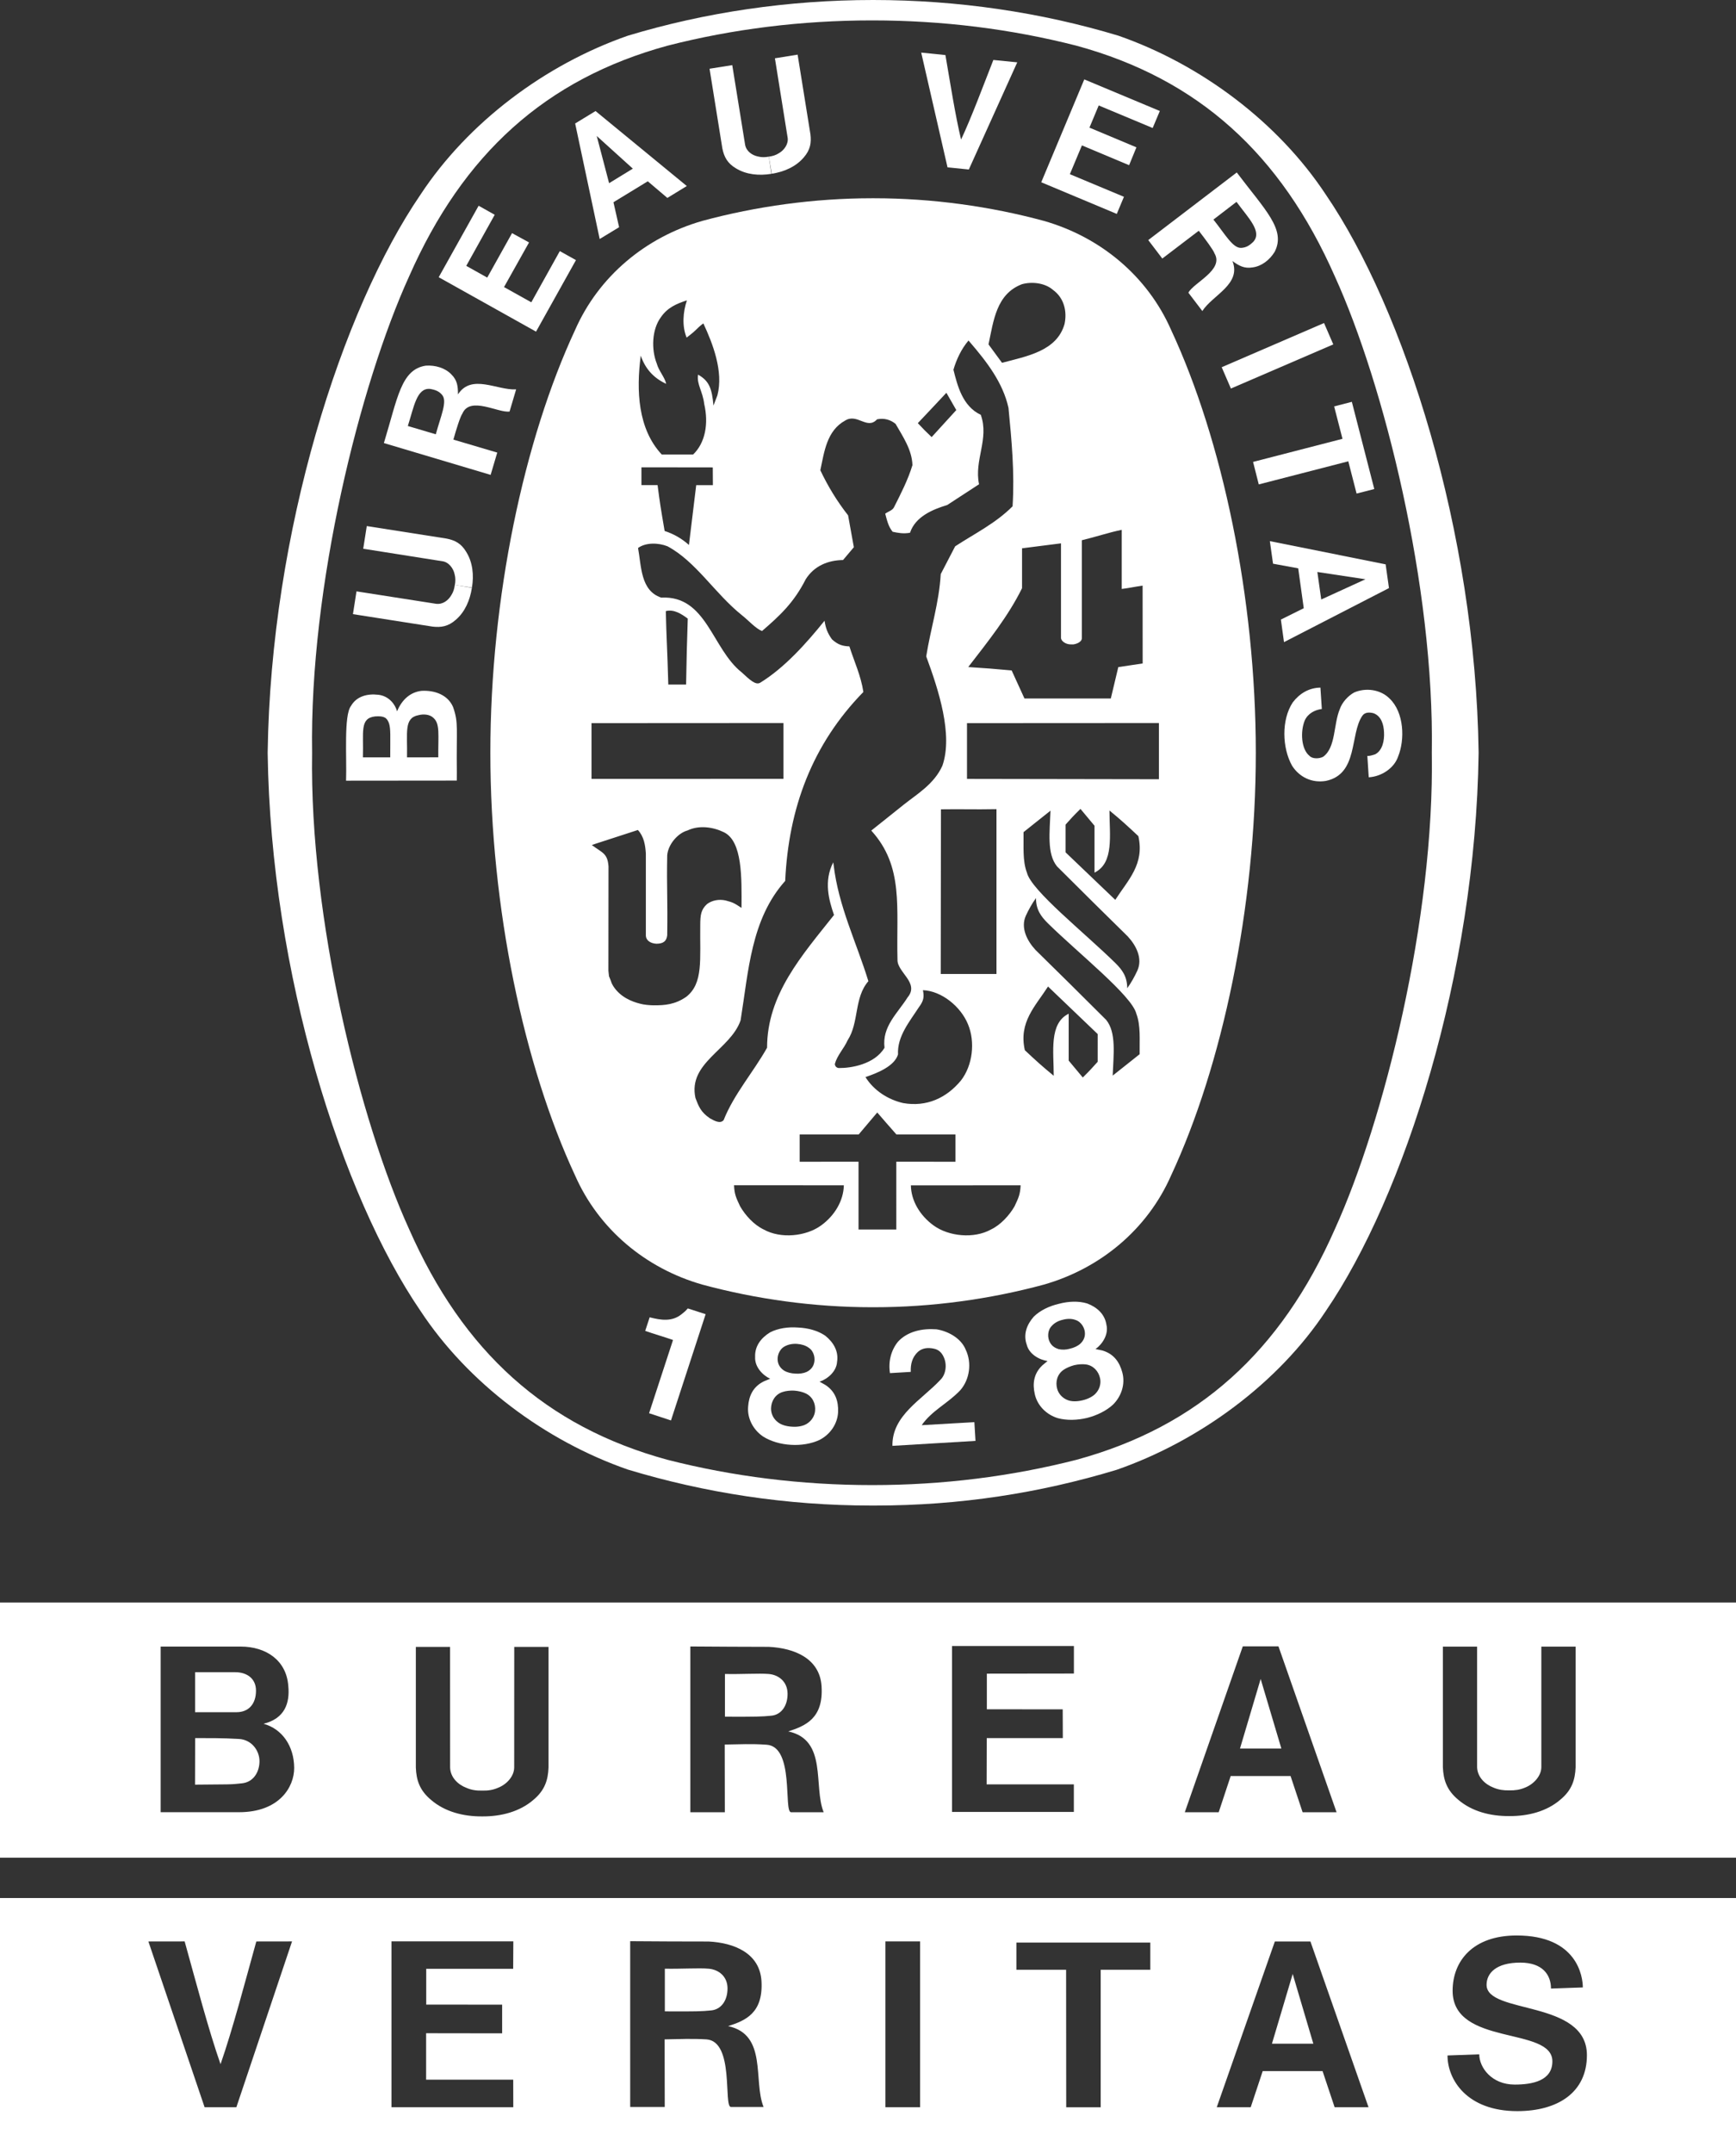 <?xml version="1.0" encoding="utf-8"?>
<!-- Generator: Adobe Illustrator 16.0.0, SVG Export Plug-In . SVG Version: 6.00 Build 0)  -->
<!DOCTYPE svg PUBLIC "-//W3C//DTD SVG 1.1//EN" "http://www.w3.org/Graphics/SVG/1.1/DTD/svg11.dtd">
<svg version="1.1" id="Layer_1" xmlns="http://www.w3.org/2000/svg" xmlns:xlink="http://www.w3.org/1999/xlink" x="0px" y="0px"
	 width="32.266px" height="40px" viewBox="0 0 32.266 40" enable-background="new 0 0 32.266 40" xml:space="preserve">
<rect x="0" y="0" width="32.266" height="40" fill="#333333" stroke="none"/>
<g>
	<path fill-rule="evenodd" clip-rule="evenodd" fill="#FFFFFF" d="M11.67,0.663C11.724,0.645,11.616,0.681,11.67,0.663L11.67,0.663z
		"/>
	<path fill-rule="evenodd" clip-rule="evenodd" fill="#FFFFFF" d="M11.67,0.663C11.68,0.66,11.661,0.667,11.67,0.663L11.67,0.663z"
		/>
	<path fill-rule="evenodd" clip-rule="evenodd" fill="#FFFFFF" d="M24.642,3.615c-0.884-1.339-2.313-2.415-3.855-2.952
		C19.353,0.23,17.802,0,16.228,0c-1.574,0-3.125,0.23-4.558,0.663C10.128,1.2,8.699,2.275,7.816,3.615
		C6.356,5.749,5.033,9.872,4.975,13.979v0.012c0.058,4.105,1.381,8.23,2.841,10.363c0.883,1.339,2.312,2.411,3.854,2.947
		c1.433,0.433,2.95,0.668,4.525,0.668h0.033h0.034c1.575,0,3.059-0.23,4.493-0.664c1.541-0.536,3.004-1.612,3.888-2.951
		c1.458-2.133,2.783-6.257,2.839-10.363v-0.012C27.425,9.872,26.1,5.749,24.642,3.615z M24.812,22.83
		c-1.006,2.282-2.543,3.671-4.8,4.288c-1.215,0.311-2.491,0.471-3.802,0.471c-1.311,0-2.593-0.16-3.808-0.471
		c-2.258-0.617-3.795-2.006-4.8-4.288c-0.91-1.999-1.851-5.753-1.801-8.846c-0.05-3.093,0.891-6.846,1.801-8.845
		c1.005-2.282,2.542-3.671,4.8-4.289c1.215-0.312,2.498-0.471,3.808-0.471c1.311,0,2.586,0.16,3.802,0.471
		c2.257,0.617,3.794,2.007,4.8,4.289c0.909,1.999,1.851,5.752,1.8,8.845C26.663,17.077,25.72,20.831,24.812,22.83z"/>
	<path fill-rule="evenodd" clip-rule="evenodd" fill="#FFFFFF" d="M21.767,6.13C21.33,5.135,20.459,4.405,19.4,4.103
		c-0.995-0.269-2.074-0.42-3.155-0.42h-0.035c-1.08,0-2.159,0.151-3.154,0.42c-1.059,0.303-1.93,1.033-2.367,2.027
		c-0.95,2.038-1.575,4.972-1.575,7.854s0.625,5.816,1.575,7.854c0.438,0.994,1.308,1.726,2.367,2.027
		c0.995,0.269,2.074,0.42,3.154,0.42h0.035c1.081,0,2.16-0.151,3.155-0.42c1.059-0.302,1.929-1.033,2.366-2.027
		c0.95-2.038,1.575-4.972,1.575-7.854S22.717,8.168,21.767,6.13z M19.936,11.972c0.029,0.001,0.169-0.028,0.172-0.116v-1.82
		c0.25-0.059,0.502-0.145,0.741-0.193v1.098c0.142-0.017,0.213-0.036,0.388-0.062l0.001,1.446l-0.453,0.068l-0.139,0.583h-1.605
		l-0.238-0.521c-0.389-0.036-0.417-0.036-0.807-0.063c0.367-0.475,0.745-0.946,1-1.465v-0.741l0.724-0.092c0,0.622,0,1.093,0,1.754
		c0,0.062,0.089,0.123,0.179,0.123H19.936z M18.994,5.28c0.181-0.051,0.426-0.027,0.579,0.107c0.205,0.149,0.263,0.399,0.213,0.632
		c-0.142,0.505-0.705,0.599-1.162,0.721l-0.251-0.342C18.466,5.963,18.516,5.462,18.994,5.28z M17.59,7.297l0.184,0.321L17.316,8.12
		c-0.124-0.117-0.134-0.13-0.257-0.259C17.294,7.614,17.317,7.587,17.59,7.297z M11.909,6.61l0.001-0.002
		c0.082,0.24,0.234,0.412,0.472,0.523c-0.027-0.126-0.139-0.242-0.175-0.377c-0.103-0.26-0.093-0.632,0.076-0.86
		c0.122-0.18,0.294-0.253,0.484-0.314c-0.072,0.216-0.094,0.475-0.005,0.692c0.124-0.096,0.13-0.102,0.226-0.195
		c0.038-0.035,0.055-0.047,0.085-0.069c0.176,0.377,0.377,0.896,0.261,1.336l-0.073,0.19c-0.028-0.311-0.078-0.459-0.287-0.574
		c-0.027,0.182,0.088,0.31,0.115,0.546c0.085,0.365,0.018,0.725-0.207,0.938H12.3C11.856,7.97,11.824,7.256,11.909,6.61z
		 M13.25,9.013c-0.129,0-0.18,0-0.31,0l-0.135,1.111c-0.135-0.121-0.286-0.206-0.452-0.26c-0.08-0.471-0.086-0.507-0.131-0.852
		c-0.114,0-0.154,0-0.3,0V8.682c0.519-0.001,0.806,0.001,1.326,0.001L13.25,9.013z M10.994,13.434l3.568-0.002v1.037l-3.568,0.001
		V13.434z M12.375,11.353c0.149-0.04,0.292,0.053,0.408,0.139c-0.019,0.601-0.019,0.595-0.031,1.225h-0.331l-0.003-0.099
		C12.406,12.137,12.385,11.824,12.375,11.353z M12.151,18.676c-0.067,0-0.187-0.01-0.254-0.03c-0.153-0.038-0.371-0.123-0.501-0.33
		l-0.027-0.05l-0.022-0.062l-0.028-0.068l-0.011-0.103l0.002-1.938C11.291,15.851,11.2,15.847,11,15.699l0.071-0.025l0.785-0.255
		c0.112,0.121,0.138,0.278,0.148,0.438v1.515c-0.001,0.098,0.083,0.154,0.196,0.16c0.133,0,0.189-0.051,0.201-0.157
		c0.011-0.679-0.012-0.869,0-1.486c0.017-0.206,0.201-0.414,0.377-0.461c0.217-0.104,0.48-0.063,0.675,0.032
		c0.349,0.167,0.332,0.851,0.329,1.406c-0.138-0.09-0.159-0.102-0.296-0.138c-0.121-0.027-0.251-0.004-0.345,0.067
		c-0.113,0.103-0.125,0.205-0.126,0.385c-0.009,0.643,0.062,1.085-0.26,1.338C12.546,18.663,12.354,18.677,12.151,18.676z
		 M13.196,20.776c-0.17-0.114-0.211-0.223-0.27-0.378c-0.144-0.659,0.651-0.896,0.839-1.443c0.148-0.915,0.192-1.878,0.829-2.59
		c0.062-1.345,0.498-2.533,1.453-3.51c-0.045-0.301-0.17-0.565-0.26-0.847c-0.126-0.005-0.209-0.028-0.323-0.13
		c-0.083-0.116-0.116-0.203-0.139-0.346c-0.332,0.413-0.744,0.875-1.197,1.152c-0.084,0.047-0.19-0.052-0.341-0.192
		c-0.557-0.438-0.65-1.434-1.498-1.39c-0.385-0.129-0.367-0.583-0.43-0.922c0.144-0.104,0.375-0.099,0.546-0.032
		c0.53,0.282,0.882,0.879,1.381,1.278c0.135,0.107,0.254,0.247,0.377,0.297c0.327-0.282,0.591-0.524,0.812-0.961
		c0.155-0.247,0.411-0.354,0.694-0.358l0.201-0.238l-0.107-0.592c-0.207-0.264-0.376-0.542-0.516-0.838
		C15.32,8.396,15.365,8,15.71,7.812c0.224-0.139,0.408,0.18,0.591-0.022c0.136-0.028,0.252,0.009,0.345,0.085
		c0.14,0.243,0.305,0.485,0.313,0.767c-0.084,0.274-0.215,0.529-0.344,0.784c-0.03,0.058-0.108,0.076-0.162,0.117
		c0.031,0.116,0.06,0.246,0.139,0.336c0.104,0.022,0.2,0.04,0.322,0.018c0.099-0.3,0.422-0.434,0.691-0.515l0.592-0.386
		c-0.095-0.448,0.193-0.842,0.032-1.29c-0.338-0.158-0.434-0.541-0.508-0.838c0.055-0.188,0.146-0.385,0.28-0.542l0.02,0.023
		c0.323,0.375,0.62,0.761,0.723,1.228c0.058,0.596,0.116,1.206,0.076,1.829c-0.318,0.318-0.704,0.506-1.067,0.743l-0.268,0.516
		c-0.031,0.533-0.188,1.013-0.27,1.529c0.229,0.622,0.501,1.452,0.301,2.03c-0.154,0.344-0.478,0.532-0.716,0.722l-0.606,0.484
		c0.608,0.669,0.462,1.429,0.487,2.4c-0.006,0.233,0.413,0.429,0.189,0.697c-0.188,0.299-0.479,0.542-0.43,0.937
		c-0.186,0.312-0.631,0.379-0.841,0.377c-0.045,0.002-0.082-0.031-0.082-0.077c0.044-0.161,0.17-0.286,0.237-0.438
		c0.216-0.332,0.117-0.79,0.386-1.098c-0.221-0.721-0.556-1.39-0.646-2.161l-0.007-0.048c-0.18,0.354-0.081,0.701,0.014,0.979
		c-0.597,0.753-1.244,1.476-1.244,2.466c-0.255,0.453-0.618,0.866-0.807,1.344C13.386,20.886,13.268,20.816,13.196,20.776z
		 M17.154,18.395c0.349,0.014,0.703,0.305,0.837,0.632c0.139,0.332,0.086,0.766-0.129,1.044c-0.269,0.327-0.641,0.498-1.076,0.421
		c-0.273-0.062-0.542-0.228-0.7-0.483c0.224-0.075,0.541-0.204,0.605-0.421c-0.017-0.337,0.215-0.609,0.389-0.878
		C17.168,18.592,17.179,18.521,17.154,18.395z M17.485,18.094l0.004-3.059c0.436-0.006,0.578,0.005,1.032-0.003v3.062H17.485z
		 M15.262,22.765c-0.283,0.206-0.753,0.251-1.067,0.076c-0.18-0.085-0.341-0.261-0.439-0.431c-0.077-0.164-0.105-0.222-0.113-0.391
		c0.747,0,1.25,0,2.041,0.001C15.678,22.303,15.517,22.58,15.262,22.765z M16.659,22.841c-0.219,0-0.501,0-0.702,0v-1.26
		l-1.094,0.001v-0.507h1.097l0.345-0.408c0.169,0.195,0.181,0.21,0.356,0.408h1.097v0.507l-1.099-0.001
		C16.659,22.129,16.659,22.204,16.659,22.841z M18.857,22.41c-0.098,0.17-0.26,0.346-0.439,0.431
		c-0.313,0.175-0.785,0.13-1.067-0.076c-0.255-0.185-0.417-0.462-0.421-0.744c0.792-0.001,1.292-0.001,2.04-0.001
		C18.961,22.188,18.934,22.246,18.857,22.41z M20.402,19.725c-0.109,0.121-0.149,0.166-0.277,0.292l-0.262-0.314v-0.871
		c-0.367,0.18-0.278,0.701-0.278,1.153c-0.217-0.178-0.327-0.278-0.537-0.475c-0.118-0.521,0.196-0.817,0.431-1.183l0.923,0.883
		V19.725z M19.646,16.095c0.468,0.466,0.892,0.887,1.314,1.3c0.158,0.17,0.282,0.412,0.179,0.637
		c-0.049,0.107-0.116,0.228-0.188,0.327c0-0.218-0.094-0.343-0.219-0.467c-0.572-0.563-1.564-1.348-1.645-1.68
		c-0.085-0.224-0.058-0.493-0.063-0.753c0.165-0.13,0.302-0.243,0.501-0.399C19.511,15.457,19.455,15.86,19.646,16.095z
		 M21.182,19.584c-0.165,0.129-0.302,0.243-0.501,0.398c0.015-0.396,0.07-0.799-0.121-1.035c-0.468-0.466-0.891-0.887-1.313-1.299
		c-0.157-0.169-0.282-0.413-0.18-0.637c0.049-0.107,0.116-0.228,0.188-0.327c0,0.219,0.096,0.343,0.22,0.467
		c0.572,0.562,1.564,1.348,1.645,1.68C21.205,19.055,21.178,19.324,21.182,19.584z M20.729,16.717l-0.924-0.883v-0.515
		c0.109-0.122,0.148-0.166,0.277-0.292l0.261,0.313v0.871c0.368-0.179,0.278-0.701,0.278-1.154c0.218,0.179,0.328,0.28,0.537,0.476
		C21.277,16.055,20.963,16.352,20.729,16.717z M21.54,14.476l-3.567-0.006v-1.036l3.567-0.002V14.476z"/>
	<path fill-rule="evenodd" clip-rule="evenodd" fill="#FFFFFF" d="M16.587,26.86c-0.01-0.566,0.545-0.854,0.893-1.228
		c0.094-0.091,0.129-0.27,0.062-0.418c-0.042-0.095-0.102-0.14-0.178-0.158c-0.122-0.028-0.226-0.011-0.303,0.058
		c-0.108,0.101-0.139,0.23-0.133,0.372l-0.387,0.023c-0.033-0.214,0.019-0.423,0.15-0.585c0.18-0.193,0.451-0.248,0.715-0.229
		c0.213,0.034,0.458,0.163,0.545,0.383c0.113,0.239,0.074,0.547-0.103,0.749c-0.229,0.243-0.527,0.376-0.717,0.649l0.979-0.056
		c0.008,0.12,0.015,0.237,0.021,0.348L16.587,26.86L16.587,26.86z"/>
	<path fill-rule="evenodd" clip-rule="evenodd" fill="#FFFFFF" d="M13.115,24.414l-0.006,0.019l-0.638,1.955l-0.407-0.134
		l0.438-1.339l0.006-0.022c-0.161-0.057-0.357-0.112-0.516-0.169l0.083-0.252c0.206,0.053,0.417,0.088,0.597-0.061
		c0.065-0.051,0.077-0.065,0.112-0.104L13.115,24.414L13.115,24.414z"/>
	<path fill-rule="evenodd" clip-rule="evenodd" fill="#FFFFFF" d="M20.86,25.497c-0.051-0.192-0.158-0.347-0.373-0.409l-0.125-0.026
		c0.127-0.091,0.245-0.271,0.203-0.448c-0.029-0.201-0.176-0.33-0.358-0.399c-0.16-0.049-0.348-0.041-0.525,0.006
		c-0.18,0.042-0.349,0.122-0.468,0.239c-0.129,0.146-0.199,0.328-0.131,0.52c0.044,0.177,0.233,0.282,0.387,0.304l-0.097,0.081
		c-0.162,0.154-0.184,0.341-0.14,0.535c0.048,0.216,0.222,0.385,0.433,0.447c0.16,0.042,0.352,0.039,0.539-0.006
		c0.186-0.047,0.358-0.134,0.48-0.245C20.844,25.94,20.918,25.712,20.86,25.497L20.86,25.497z M19.515,24.939
		c-0.049-0.085-0.05-0.228,0.039-0.313c0.049-0.054,0.124-0.092,0.202-0.109c0.078-0.021,0.162-0.022,0.23,0.003
		c0.116,0.035,0.183,0.161,0.179,0.26c-0.001,0.075-0.036,0.135-0.084,0.181c-0.05,0.045-0.12,0.077-0.194,0.094
		c-0.072,0.021-0.148,0.023-0.212,0.008C19.609,25.042,19.551,25.006,19.515,24.939L19.515,24.939z M20.37,25.881
		c-0.053,0.061-0.146,0.108-0.246,0.132c-0.101,0.025-0.204,0.027-0.278-0.002c-0.101-0.038-0.17-0.117-0.196-0.207
		c-0.038-0.133,0-0.274,0.116-0.355c0.049-0.034,0.121-0.066,0.197-0.087c0.079-0.019,0.158-0.022,0.217-0.015
		c0.139,0.018,0.239,0.125,0.267,0.261C20.465,25.698,20.442,25.801,20.37,25.881L20.37,25.881z"/>
	<path fill-rule="evenodd" clip-rule="evenodd" fill="#FFFFFF" d="M15.577,26.232c0.008-0.199-0.048-0.38-0.234-0.502l-0.11-0.062
		c0.147-0.049,0.313-0.187,0.325-0.367c0.032-0.202-0.069-0.367-0.222-0.489c-0.139-0.094-0.319-0.142-0.504-0.15
		c-0.183-0.014-0.369,0.013-0.518,0.089c-0.167,0.102-0.287,0.254-0.279,0.457c-0.01,0.183,0.137,0.339,0.279,0.405l-0.117,0.049
		c-0.202,0.099-0.278,0.271-0.292,0.469c-0.019,0.222,0.097,0.434,0.28,0.557c0.139,0.087,0.325,0.143,0.516,0.153
		c0.191,0.012,0.382-0.021,0.531-0.091C15.428,26.65,15.567,26.454,15.577,26.232L15.577,26.232z M14.458,25.299
		c-0.021-0.096,0.021-0.233,0.129-0.288c0.063-0.035,0.146-0.051,0.227-0.045c0.08,0.005,0.161,0.029,0.218,0.072
		c0.102,0.067,0.126,0.208,0.094,0.301c-0.023,0.073-0.074,0.118-0.134,0.148c-0.061,0.027-0.136,0.037-0.212,0.031
		c-0.075-0.003-0.149-0.021-0.207-0.056C14.518,25.426,14.473,25.373,14.458,25.299L14.458,25.299z M14.994,26.452
		c-0.068,0.041-0.17,0.06-0.273,0.052c-0.103-0.005-0.203-0.034-0.264-0.084c-0.086-0.065-0.128-0.162-0.126-0.257
		c0.003-0.138,0.082-0.262,0.216-0.304c0.057-0.019,0.135-0.029,0.215-0.025c0.08,0.006,0.157,0.025,0.211,0.051
		c0.127,0.058,0.191,0.19,0.176,0.329C15.14,26.305,15.085,26.397,14.994,26.452L14.994,26.452z"/>
	<polygon fill-rule="evenodd" clip-rule="evenodd" fill="#FFFFFF" points="24.781,6.398 22.878,7.218 22.707,6.822 24.609,6.001 
		24.781,6.398 	"/>
	<path fill-rule="evenodd" clip-rule="evenodd" fill="#FFFFFF" d="M17.611,3.109l-0.489-2.132l0.45,0.046
		c0.091,0.527,0.184,1.126,0.291,1.57c0.194-0.414,0.405-0.982,0.6-1.479l0.444,0.044l-0.9,1.991L17.611,3.109L17.611,3.109z"/>
	<polygon fill-rule="evenodd" clip-rule="evenodd" fill="#FFFFFF" points="9.517,4.331 9.056,5.157 8.666,4.939 9.195,3.99 
		8.896,3.822 8.154,5.15 9.963,6.161 10.705,4.832 10.405,4.665 9.875,5.616 9.368,5.333 9.833,4.504 9.517,4.331 	"/>
	<path fill-rule="evenodd" clip-rule="evenodd" fill="#FFFFFF" d="M8.42,13.132c-0.098-0.223-0.337-0.311-0.584-0.298
		C7.626,12.857,7.468,13,7.38,13.215c-0.032-0.126-0.15-0.286-0.348-0.308c-0.209-0.025-0.407,0.031-0.508,0.207
		c-0.136,0.175-0.077,0.945-0.092,1.389l2.058-0.002l0.001-0.15C8.48,13.533,8.527,13.435,8.42,13.132L8.42,13.132z M7.253,14.07
		H6.745c0.015-0.475-0.064-0.728,0.228-0.761c0.172-0.012,0.22,0.026,0.258,0.13C7.263,13.547,7.253,13.658,7.253,14.07L7.253,14.07
		z M8.146,14.069L7.569,14.07H7.565c0.01-0.461-0.062-0.731,0.212-0.784c0.096-0.025,0.215-0.017,0.285,0.056
		C8.179,13.454,8.143,13.643,8.146,14.069L8.146,14.069z"/>
	<polygon fill-rule="evenodd" clip-rule="evenodd" fill="#FFFFFF" points="24.797,7.55 25.126,7.465 25.543,9.085 25.214,9.169 
		25.06,8.57 23.396,8.999 23.29,8.581 24.952,8.152 24.797,7.55 	"/>
	<path fill-rule="evenodd" clip-rule="evenodd" fill="#FFFFFF" d="M14.338,3.229c-0.23,0.038-0.467,0.016-0.658-0.101
		c-0.164-0.096-0.223-0.219-0.254-0.371l-0.238-1.48L13.61,1.21l0.239,1.48c0.023,0.122,0.131,0.196,0.243,0.218
		c0.062,0.016,0.13,0.015,0.198,0.002L14.338,3.229L14.338,3.229z"/>
	<path fill-rule="evenodd" clip-rule="evenodd" fill="#FFFFFF" d="M14.344,3.228c0.23-0.036,0.448-0.131,0.594-0.302
		c0.125-0.142,0.144-0.277,0.125-0.431l-0.238-1.48l-0.422,0.068l0.237,1.479c0.016,0.112-0.063,0.227-0.163,0.284
		c-0.055,0.036-0.12,0.056-0.187,0.064L14.344,3.228L14.344,3.228z"/>
	<path fill-rule="evenodd" clip-rule="evenodd" fill="#FFFFFF" d="M25.754,10.484l-2.152-0.431l0.059,0.419l0.468,0.086l0.103,0.741
		l-0.425,0.211l0.058,0.419l1.951-1.004L25.754,10.484L25.754,10.484z M24.557,11.137l-0.072-0.511l0.893,0.135h0.004l-0.001,0
		h0.003h-0.005L24.557,11.137L24.557,11.137z"/>
	<path fill-rule="evenodd" clip-rule="evenodd" fill="#FFFFFF" d="M25.442,14.043l0.039-0.007l0.048-0.013l0.033-0.011
		c0.136-0.075,0.17-0.257,0.162-0.405c-0.005-0.149-0.052-0.302-0.191-0.356c-0.072-0.02-0.165-0.026-0.214,0.049
		c-0.233,0.345-0.071,1.079-0.674,1.207c-0.262,0.044-0.493-0.07-0.629-0.28c-0.187-0.333-0.202-0.855,0.012-1.179
		c0.129-0.168,0.304-0.271,0.514-0.274l0.026,0.397c-0.13,0.017-0.257,0.083-0.316,0.21c-0.087,0.208-0.067,0.539,0.086,0.66
		c0.056,0.062,0.184,0.055,0.254,0.018c0.239-0.172,0.19-0.601,0.311-0.888c0.041-0.121,0.153-0.246,0.267-0.307
		c0.211-0.091,0.484-0.059,0.655,0.111c0.275,0.259,0.288,0.769,0.161,1.079c-0.072,0.214-0.305,0.372-0.546,0.386l-0.026-0.397
		L25.442,14.043L25.442,14.043z"/>
	<path fill-rule="evenodd" clip-rule="evenodd" fill="#FFFFFF" d="M8.771,10.919c-0.035,0.23-0.129,0.449-0.299,0.595
		c-0.142,0.126-0.277,0.145-0.431,0.127L6.56,11.409l0.066-0.423l1.48,0.231c0.124,0.015,0.227-0.063,0.284-0.163
		c0.035-0.055,0.056-0.12,0.063-0.188L8.771,10.919L8.771,10.919z"/>
	<path fill-rule="evenodd" clip-rule="evenodd" fill="#FFFFFF" d="M8.772,10.915c0.038-0.23,0.014-0.467-0.104-0.658
		c-0.095-0.164-0.219-0.223-0.371-0.252l-1.48-0.232l-0.066,0.421l1.481,0.234c0.11,0.019,0.196,0.131,0.218,0.242
		c0.017,0.062,0.017,0.131,0.004,0.198L8.772,10.915L8.772,10.915z"/>
	<path fill-rule="evenodd" clip-rule="evenodd" fill="#FFFFFF" d="M11.069,2.063l-0.379,0.231l0.456,2.146l0.361-0.219l-0.105-0.464
		l0.638-0.389l0.364,0.309l0.361-0.221L11.069,2.063L11.069,2.063z M11.321,3.403l-0.229-0.874L11.09,2.526l0.001,0.001l0-0.003
		l0.002,0.004l0.669,0.605L11.321,3.403L11.321,3.403z"/>
	<polygon fill-rule="evenodd" clip-rule="evenodd" fill="#FFFFFF" points="21.122,2.737 20.249,2.371 20.421,1.959 21.424,2.378 
		21.557,2.062 20.153,1.475 19.353,3.386 20.757,3.974 20.89,3.656 19.885,3.236 20.109,2.701 20.986,3.069 21.122,2.737 	"/>
	<path fill-rule="evenodd" clip-rule="evenodd" fill="#FFFFFF" d="M8.512,7.327c0-0.143-0.009-0.262-0.126-0.375
		C8.271,6.834,8.09,6.781,7.913,6.793C7.452,6.864,7.391,7.394,7.135,8.231l1.984,0.591l0.123-0.414L8.458,8.176l-0.031-0.01
		c0.053-0.19,0.129-0.432,0.168-0.484c0.142-0.329,0.668-0.006,0.876-0.037l0.122-0.411C9.238,7.253,8.764,6.937,8.512,7.327
		L8.512,7.327z M8.1,8.068L7.58,7.914C7.694,7.56,7.744,7.203,7.993,7.225c0.1,0.017,0.169,0.043,0.227,0.115
		C8.317,7.461,8.193,7.726,8.1,8.068L8.1,8.068z"/>
	<path fill-rule="evenodd" clip-rule="evenodd" fill="#FFFFFF" d="M22.987,3.204l-1.645,1.256l0.261,0.343l0.65-0.495l0.028-0.021
		c0.121,0.155,0.272,0.359,0.292,0.42c0.182,0.309-0.39,0.544-0.485,0.731l0.259,0.34c0.192-0.298,0.729-0.496,0.56-0.928
		c0.116,0.083,0.217,0.146,0.379,0.117c0.162-0.022,0.312-0.136,0.405-0.288C23.906,4.264,23.515,3.903,22.987,3.204L22.987,3.204z
		 M23.297,4.489c-0.072,0.071-0.134,0.111-0.228,0.116c-0.155,0.008-0.295-0.249-0.516-0.526l0.429-0.329
		C23.203,4.05,23.461,4.301,23.297,4.489L23.297,4.489z"/>
	<g>
		<path fill-rule="evenodd" clip-rule="evenodd" fill="#FFFFFF" d="M4.441,32.305c-0.304-0.018-0.586-0.016-0.814-0.016v0.006
			l-0.002,0.859c0.634-0.007,0.656,0.001,0.875-0.025c0.219-0.025,0.323-0.22,0.323-0.411C4.823,32.524,4.68,32.319,4.441,32.305z"
			/>
		<polygon fill-rule="evenodd" clip-rule="evenodd" fill="#FFFFFF" points="23.432,31.189 23.432,31.192 23.43,31.189 23.43,31.194 
			23.047,32.483 23.816,32.483 23.432,31.194 		"/>
		<path fill-rule="evenodd" clip-rule="evenodd" fill="#FFFFFF" d="M14.287,31.098c-0.181-0.015-0.512,0.007-0.813,0v0.794
			c0.59,0.002,0.681-0.001,0.864-0.019c0.183-0.018,0.302-0.184,0.3-0.409C14.636,31.237,14.469,31.113,14.287,31.098z"/>
		<path fill-rule="evenodd" clip-rule="evenodd" fill="#FFFFFF" d="M4.396,31.808c0.226,0,0.362-0.153,0.362-0.4
			c0-0.236-0.182-0.343-0.385-0.343c-0.248,0-0.447,0-0.747,0l0,0.743C3.934,31.808,4.171,31.808,4.396,31.808z"/>
		<path fill-rule="evenodd" clip-rule="evenodd" fill="#FFFFFF" d="M0,29.771v4.74h32.266v-4.74H0z M4.441,33.666H2.986v-3.077
			c0.617,0.001,0.978,0,1.487,0c0.475,0,0.85,0.258,0.885,0.728c0.033,0.328-0.069,0.609-0.459,0.706
			c0.345,0.096,0.566,0.412,0.569,0.82C5.469,33.192,5.198,33.666,4.441,33.666z M10.195,32.836
			c-0.009,0.23-0.067,0.424-0.285,0.604c-0.253,0.217-0.598,0.306-0.944,0.304H8.958c-0.347,0.002-0.69-0.087-0.943-0.304
			c-0.218-0.18-0.277-0.373-0.286-0.604v-2.241h0.636l0.001,2.241c0.006,0.184,0.146,0.318,0.305,0.378
			c0.088,0.039,0.189,0.054,0.291,0.05c0.101,0.004,0.202-0.011,0.29-0.05c0.16-0.06,0.303-0.211,0.305-0.378l0.001-2.241h0.637
			V32.836z M14.704,33.667c-0.146-0.001,0.069-1.223-0.458-1.255c-0.295-0.02-0.481-0.007-0.776-0.003l0.002,1.258h-0.641l0-3.08
			c0.59,0.003,0.928,0.007,1.458,0.007c0.475,0.023,0.949,0.215,0.981,0.734c0.037,0.597-0.302,0.734-0.619,0.837
			c0.734,0.157,0.462,1.016,0.658,1.502H14.704z M19.752,31.755l0.002,0.534h-1.414l-0.002,0.86h1.621l0,0.512h-2.264v-3.082h2.265
			L19.96,31.09l-1.618,0.002v0.662L19.752,31.755z M24.211,33.667l-0.224-0.673h-1.113l-0.223,0.673h-0.63l1.078-3.082h0.663
			l1.08,3.082H24.211z M29.285,32.831c-0.01,0.23-0.067,0.425-0.286,0.604c-0.253,0.217-0.597,0.305-0.943,0.303h-0.008
			c-0.347,0.002-0.69-0.086-0.944-0.303c-0.217-0.18-0.276-0.374-0.286-0.604V30.59h0.636v2.241
			c0.007,0.185,0.148,0.318,0.307,0.379c0.088,0.038,0.189,0.053,0.291,0.05c0.101,0.003,0.202-0.012,0.29-0.05
			c0.159-0.061,0.303-0.212,0.306-0.379l0-2.241h0.637V32.831z"/>
	</g>
	<g>
		<polygon fill-rule="evenodd" clip-rule="evenodd" fill="#FFFFFF" points="24.028,36.67 24.027,36.674 24.025,36.67 24.025,36.676 
			23.641,37.966 24.41,37.966 24.028,36.676 		"/>
		<path fill-rule="evenodd" clip-rule="evenodd" fill="#FFFFFF" d="M13.171,36.573c-0.182-0.016-0.512,0.006-0.814,0v0.793
			c0.59,0.003,0.681,0,0.864-0.018c0.183-0.019,0.302-0.184,0.301-0.41S13.354,36.589,13.171,36.573z"/>
		<path fill-rule="evenodd" clip-rule="evenodd" fill="#FFFFFF" d="M0,35.26V40h32.266v-4.74H0z M4.393,39.147H3.803l-1.045-3.08
			l0.674-0.001c0.214,0.768,0.442,1.64,0.667,2.281c0.224-0.642,0.452-1.514,0.665-2.28l0.664-0.001L4.393,39.147z M9.333,37.241
			v0.533l-1.413-0.002v0.863h1.619l0.001,0.512H7.276v-3.082h2.265l-0.003,0.51H7.922v0.665L9.333,37.241z M13.586,39.142
			c-0.145,0,0.07-1.223-0.458-1.256c-0.296-0.017-0.481-0.004-0.775,0l0.002,1.256h-0.642v-3.08c0.59,0.004,0.928,0.006,1.458,0.006
			c0.476,0.024,0.95,0.217,0.982,0.734c0.035,0.599-0.302,0.736-0.62,0.838c0.735,0.157,0.462,1.015,0.659,1.502H13.586z
			 M17.101,39.147h-0.644v-3.081h0.644V39.147z M21.38,36.593h-0.922v2.555h-0.641l-0.002-2.555h-0.924v-0.505h2.489V36.593z
			 M24.806,39.147l-0.224-0.671h-1.113l-0.223,0.671h-0.631l1.08-3.08h0.661l1.08,3.08H24.806z M28.201,39.219
			c-0.938,0-1.297-0.585-1.297-1.034l0.59-0.021c0,0.244,0.23,0.562,0.658,0.562c0.331,0,0.701-0.071,0.701-0.432
			c0-0.655-1.854-0.272-1.854-1.311c0-0.553,0.377-1.027,1.19-1.027c1.13,0,1.23,0.769,1.23,0.965l-0.592,0.021
			c0-0.252-0.153-0.482-0.57-0.482c-0.451,0-0.627,0.198-0.627,0.413c0,0.553,1.865,0.27,1.865,1.307
			C29.495,38.869,28.958,39.219,28.201,39.219z"/>
	</g>
</g>
</svg>
